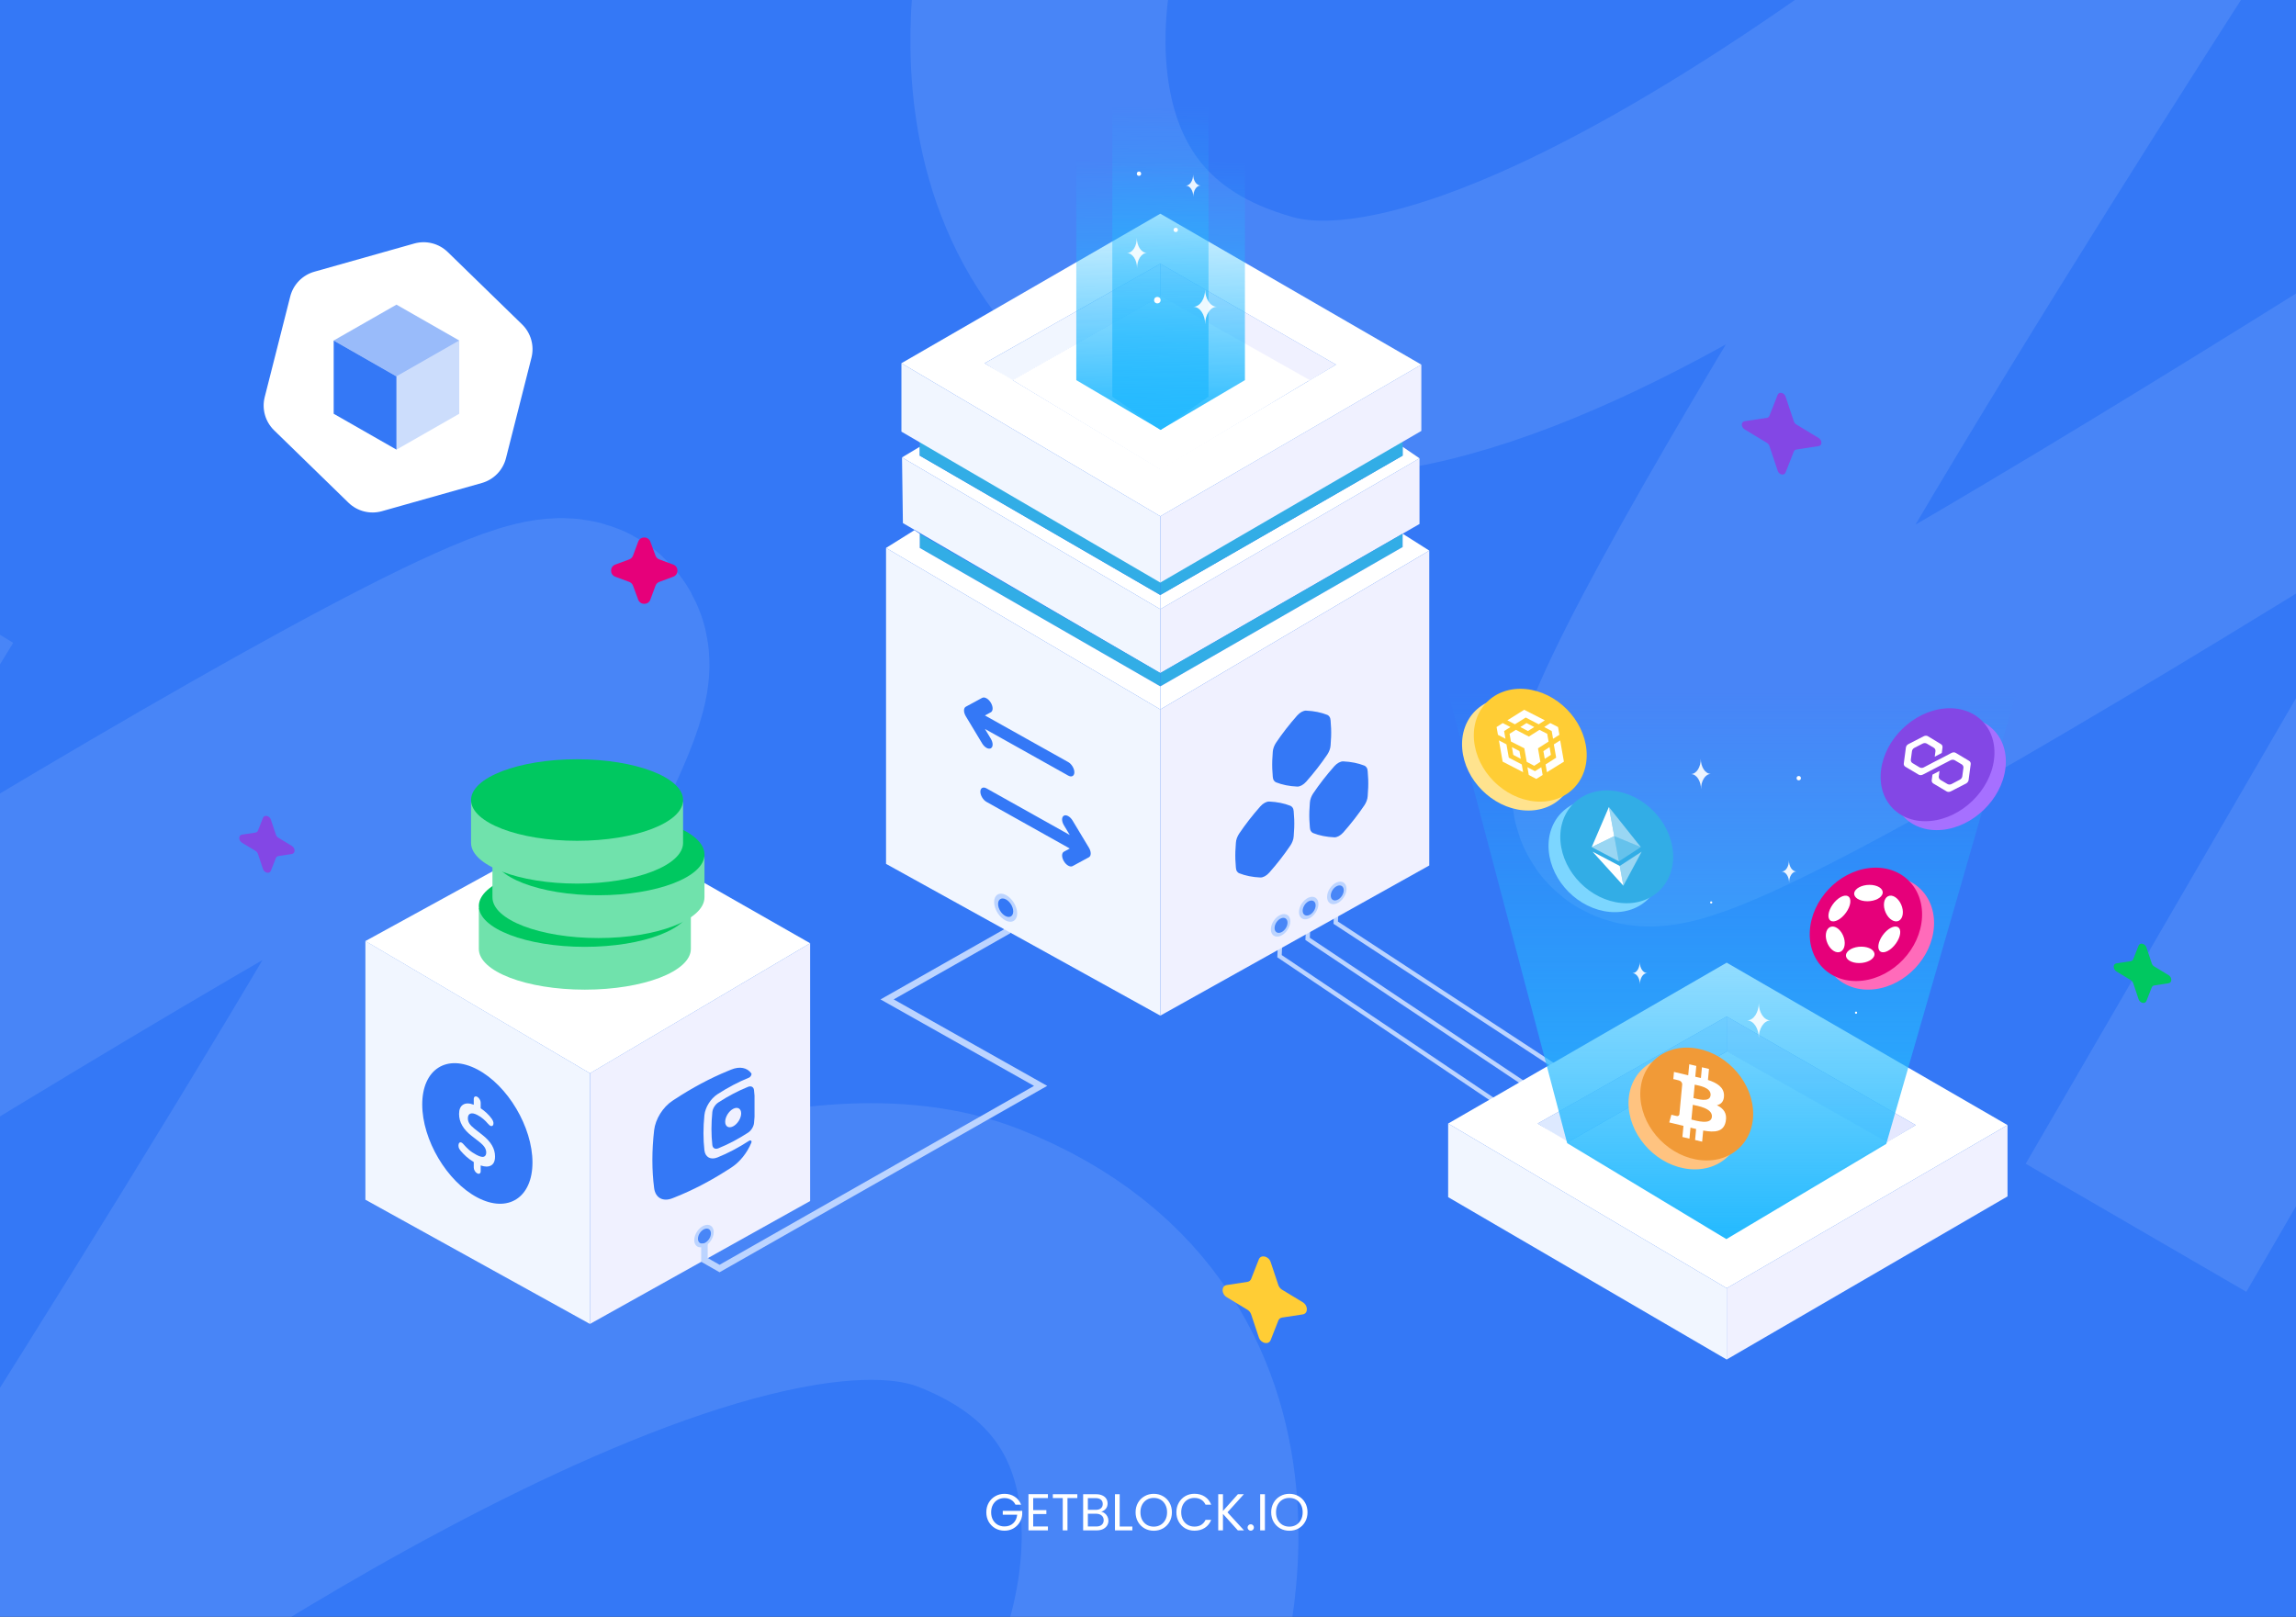 <svg width="1062" height="748" viewBox="0 0 1062 748" fill="none" xmlns="http://www.w3.org/2000/svg">
<rect x="0" y="0" width="1062" height="748" fill="#333333" stroke="none"/>
<g clip-path="url(#clip0_262_704)">
<rect width="1062" height="748" fill="#3478F6"/>
<path d="M485.162 -26.855C485.162 -26.855 446.569 119.657 582.468 157.353C718.367 195.05 1007.86 -64.415 1007.86 -64.415C1007.86 -64.415 747.844 335.774 758.5 367.5C769.156 399.226 1278.15 68.195 1278.15 68.195L988 568" stroke="white" stroke-opacity="0.1" stroke-width="118"/>
<path d="M525.768 775.247C525.768 775.247 579.322 633.519 448.057 581.954C316.792 530.39 1.988 758.486 1.988 758.486C1.988 758.486 271.314 338.66 264 306.001C256.686 273.342 -253.118 598.604 -253.118 598.604L-48.5 264.001" stroke="white" stroke-opacity="0.1" stroke-width="128"/>
<path d="M469.704 696.12C469.24 695.144 468.568 694.392 467.688 693.864C466.808 693.32 465.784 693.048 464.616 693.048C463.448 693.048 462.392 693.32 461.448 693.864C460.52 694.392 459.784 695.16 459.24 696.168C458.712 697.16 458.448 698.312 458.448 699.624C458.448 700.936 458.712 702.088 459.24 703.08C459.784 704.072 460.52 704.84 461.448 705.384C462.392 705.912 463.448 706.176 464.616 706.176C466.248 706.176 467.592 705.688 468.648 704.712C469.704 703.736 470.32 702.416 470.496 700.752H463.824V698.976H472.824V700.656C472.696 702.032 472.264 703.296 471.528 704.448C470.792 705.584 469.824 706.488 468.624 707.16C467.424 707.816 466.088 708.144 464.616 708.144C463.064 708.144 461.648 707.784 460.368 707.064C459.088 706.328 458.072 705.312 457.32 704.016C456.584 702.72 456.216 701.256 456.216 699.624C456.216 697.992 456.584 696.528 457.32 695.232C458.072 693.92 459.088 692.904 460.368 692.184C461.648 691.448 463.064 691.08 464.616 691.08C466.392 691.08 467.96 691.52 469.32 692.4C470.696 693.28 471.696 694.52 472.32 696.12H469.704ZM477.895 693.048V698.64H483.991V700.44H477.895V706.2H484.711V708H475.711V691.248H484.711V693.048H477.895ZM498.312 691.272V693.048H493.752V708H491.568V693.048H486.984V691.272H498.312ZM509.376 699.384C509.984 699.48 510.536 699.728 511.032 700.128C511.544 700.528 511.944 701.024 512.232 701.616C512.536 702.208 512.688 702.84 512.688 703.512C512.688 704.36 512.472 705.128 512.04 705.816C511.608 706.488 510.976 707.024 510.144 707.424C509.328 707.808 508.36 708 507.24 708H501V691.272H507C508.136 691.272 509.104 691.464 509.904 691.848C510.704 692.216 511.304 692.72 511.704 693.36C512.104 694 512.304 694.72 512.304 695.52C512.304 696.512 512.032 697.336 511.488 697.992C510.96 698.632 510.256 699.096 509.376 699.384ZM503.184 698.496H506.856C507.88 698.496 508.672 698.256 509.232 697.776C509.792 697.296 510.072 696.632 510.072 695.784C510.072 694.936 509.792 694.272 509.232 693.792C508.672 693.312 507.864 693.072 506.808 693.072H503.184V698.496ZM507.048 706.2C508.136 706.2 508.984 705.944 509.592 705.432C510.2 704.92 510.504 704.208 510.504 703.296C510.504 702.368 510.184 701.64 509.544 701.112C508.904 700.568 508.048 700.296 506.976 700.296H503.184V706.2H507.048ZM517.903 706.224H523.759V708H515.719V691.272H517.903V706.224ZM533.662 708.168C532.11 708.168 530.694 707.808 529.414 707.088C528.134 706.352 527.118 705.336 526.366 704.04C525.63 702.728 525.262 701.256 525.262 699.624C525.262 697.992 525.63 696.528 526.366 695.232C527.118 693.92 528.134 692.904 529.414 692.184C530.694 691.448 532.11 691.08 533.662 691.08C535.23 691.08 536.654 691.448 537.934 692.184C539.214 692.904 540.222 693.912 540.958 695.208C541.694 696.504 542.062 697.976 542.062 699.624C542.062 701.272 541.694 702.744 540.958 704.04C540.222 705.336 539.214 706.352 537.934 707.088C536.654 707.808 535.23 708.168 533.662 708.168ZM533.662 706.272C534.83 706.272 535.878 706 536.806 705.456C537.75 704.912 538.486 704.136 539.014 703.128C539.558 702.12 539.83 700.952 539.83 699.624C539.83 698.28 539.558 697.112 539.014 696.12C538.486 695.112 537.758 694.336 536.83 693.792C535.902 693.248 534.846 692.976 533.662 692.976C532.478 692.976 531.422 693.248 530.494 693.792C529.566 694.336 528.83 695.112 528.286 696.12C527.758 697.112 527.494 698.28 527.494 699.624C527.494 700.952 527.758 702.12 528.286 703.128C528.83 704.136 529.566 704.912 530.494 705.456C531.438 706 532.494 706.272 533.662 706.272ZM544.13 699.624C544.13 697.992 544.498 696.528 545.234 695.232C545.97 693.92 546.97 692.896 548.234 692.16C549.514 691.424 550.93 691.056 552.482 691.056C554.306 691.056 555.898 691.496 557.258 692.376C558.618 693.256 559.61 694.504 560.234 696.12H557.618C557.154 695.112 556.482 694.336 555.602 693.792C554.738 693.248 553.698 692.976 552.482 692.976C551.314 692.976 550.266 693.248 549.338 693.792C548.41 694.336 547.682 695.112 547.154 696.12C546.626 697.112 546.362 698.28 546.362 699.624C546.362 700.952 546.626 702.12 547.154 703.128C547.682 704.12 548.41 704.888 549.338 705.432C550.266 705.976 551.314 706.248 552.482 706.248C553.698 706.248 554.738 705.984 555.602 705.456C556.482 704.912 557.154 704.136 557.618 703.128H560.234C559.61 704.728 558.618 705.968 557.258 706.848C555.898 707.712 554.306 708.144 552.482 708.144C550.93 708.144 549.514 707.784 548.234 707.064C546.97 706.328 545.97 705.312 545.234 704.016C544.498 702.72 544.13 701.256 544.13 699.624ZM572.557 708L565.669 700.368V708H563.485V691.272H565.669V699.024L572.581 691.272H575.341L567.757 699.648L575.413 708H572.557ZM578.548 708.144C578.132 708.144 577.78 708 577.492 707.712C577.204 707.424 577.06 707.072 577.06 706.656C577.06 706.24 577.204 705.888 577.492 705.6C577.78 705.312 578.132 705.168 578.548 705.168C578.948 705.168 579.284 705.312 579.556 705.6C579.844 705.888 579.988 706.24 579.988 706.656C579.988 707.072 579.844 707.424 579.556 707.712C579.284 708 578.948 708.144 578.548 708.144ZM585.075 691.272V708H582.891V691.272H585.075ZM596.381 708.168C594.829 708.168 593.413 707.808 592.133 707.088C590.853 706.352 589.837 705.336 589.085 704.04C588.349 702.728 587.981 701.256 587.981 699.624C587.981 697.992 588.349 696.528 589.085 695.232C589.837 693.92 590.853 692.904 592.133 692.184C593.413 691.448 594.829 691.08 596.381 691.08C597.949 691.08 599.373 691.448 600.653 692.184C601.933 692.904 602.941 693.912 603.677 695.208C604.413 696.504 604.781 697.976 604.781 699.624C604.781 701.272 604.413 702.744 603.677 704.04C602.941 705.336 601.933 706.352 600.653 707.088C599.373 707.808 597.949 708.168 596.381 708.168ZM596.381 706.272C597.549 706.272 598.597 706 599.525 705.456C600.469 704.912 601.205 704.136 601.733 703.128C602.277 702.12 602.549 700.952 602.549 699.624C602.549 698.28 602.277 697.112 601.733 696.12C601.205 695.112 600.477 694.336 599.549 693.792C598.621 693.248 597.565 692.976 596.381 692.976C595.197 692.976 594.141 693.248 593.213 693.792C592.285 694.336 591.549 695.112 591.005 696.12C590.477 697.112 590.213 698.28 590.213 699.624C590.213 700.952 590.477 702.12 591.005 703.128C591.549 704.136 592.285 704.912 593.213 705.456C594.157 706 595.213 706.272 596.381 706.272Z" fill="white"/>
<path d="M554 202L515 179L554 156L593 179L554 202Z" fill="#25BAFF"/>
<path d="M272.877 496.533L169.013 435.357V555.02L272.877 612.498V496.533Z" fill="#F1F6FF"/>
<path d="M374.723 436.367L272.876 496.534V612.499L374.723 555.628V436.367Z" fill="#F0F1FF"/>
<path d="M272.884 496.55L169 435.37L272.986 378.352L374.733 436.373L272.884 496.55Z" fill="white"/>
<path fill-rule="evenodd" clip-rule="evenodd" d="M270.513 420.121H221.478V438.981C221.478 449.397 243.432 457.841 270.513 457.841C297.595 457.841 319.549 449.397 319.549 438.981V420.121H270.513Z" fill="#70E2AC"/>
<ellipse cx="270.513" cy="419.18" rx="49.036" ry="18.86" fill="#00C860"/>
<path fill-rule="evenodd" clip-rule="evenodd" d="M276.814 396.248H227.778V415.108C227.778 425.524 249.732 433.968 276.814 433.968C303.896 433.968 325.85 425.524 325.85 415.108V396.248H276.814Z" fill="#70E2AC"/>
<ellipse cx="276.815" cy="395.306" rx="49.036" ry="18.86" fill="#00C860"/>
<path fill-rule="evenodd" clip-rule="evenodd" d="M266.917 371.057H217.881V389.917C217.881 400.333 239.835 408.777 266.917 408.777C293.998 408.777 315.953 400.333 315.953 389.917V371.057H266.917Z" fill="#70E2AC"/>
<ellipse cx="266.921" cy="370.115" rx="49.036" ry="18.86" fill="#00C860"/>
<path fill-rule="evenodd" clip-rule="evenodd" d="M349 506.897L349.007 516.66C348.944 517.623 348.863 518.595 348.764 519.575C348.598 521.213 347.446 523.07 346 524.008C341.469 526.946 336.781 529.412 332.251 531.242C330.804 531.826 329.652 531.181 329.487 529.717C328.945 524.936 328.945 519.82 329.487 514.47C329.652 512.832 330.804 510.974 332.251 510.036C336.781 507.099 341.469 504.632 346 502.803C347.446 502.219 348.598 502.864 348.764 504.328C348.86 505.174 348.939 506.03 349 506.897ZM339.125 512.979C337.085 514.052 335.431 516.732 335.431 518.966C335.431 521.199 337.085 522.139 339.125 521.066C341.165 519.992 342.819 517.312 342.819 515.079C342.819 512.846 341.165 511.905 339.125 512.979Z" fill="#3478F6"/>
<path d="M347.507 496.546C347.89 497.07 347.171 498.261 346.41 498.568C341.607 500.508 336.644 503.119 331.84 506.234C328.715 508.261 326.187 512.285 325.818 515.93C325.243 521.61 325.243 527.042 325.818 532.117C326.187 535.374 328.715 536.738 331.84 535.476C336.644 533.537 341.607 530.925 346.41 527.81C347.176 527.314 347.901 527.751 347.514 528.684C345.597 533.313 342.178 537.637 338.206 540.185L336.601 541.214C328.448 546.443 320.225 550.708 312.084 553.929L311.02 554.35C306.632 556.086 303.155 554.162 302.57 549.674C301.484 541.339 301.484 532.313 302.57 522.835C303.155 517.732 306.632 512.15 311.02 509.268L312.084 508.57C320.225 503.225 328.448 498.837 336.601 495.486L338.206 494.827C342.182 493.193 345.595 493.927 347.507 496.546Z" fill="#3478F6"/>
<path fill-rule="evenodd" clip-rule="evenodd" d="M220.795 494.755C206.715 487.347 195.301 494.603 195.301 510.961C195.301 527.319 206.715 546.585 220.795 553.993C234.875 561.401 246.289 554.145 246.289 537.787C246.289 521.429 234.875 502.163 220.795 494.755ZM219.583 541.663C219.883 542.193 220.267 542.582 220.737 542.829C221.207 543.076 221.592 543.092 221.891 542.878C222.19 542.687 222.34 542.332 222.34 541.81V539.167C224.305 539.853 225.897 539.859 227.115 539.184C228.354 538.496 228.974 537.109 228.974 535.024C228.974 533.187 228.493 531.457 227.532 529.834C226.57 528.186 225.064 526.562 223.013 524.962L219.519 522.23C218.387 521.336 217.586 520.518 217.116 519.774C216.645 519.005 216.41 518.199 216.41 517.355C216.41 516.213 216.795 515.497 217.564 515.207C218.355 514.903 219.434 515.111 220.801 515.83C221.87 516.392 222.788 517.012 223.558 517.69C224.327 518.343 225.021 519.043 225.641 519.791C226.196 520.456 226.677 520.833 227.083 520.922C227.51 520.998 227.82 520.888 228.012 520.592C228.226 520.283 228.301 519.875 228.237 519.37C228.173 518.839 227.938 518.281 227.532 517.695C226.827 516.679 225.993 515.732 225.032 514.854C224.092 513.987 223.194 513.279 222.34 512.73V510.123C222.34 509.602 222.179 509.083 221.859 508.567C221.56 508.037 221.186 507.654 220.737 507.418C220.267 507.171 219.883 507.155 219.583 507.37C219.284 507.56 219.135 507.916 219.135 508.437V511.081C217.062 510.288 215.406 510.286 214.167 511.073C212.949 511.848 212.34 513.277 212.34 515.363C212.34 519.111 214.274 522.486 218.141 525.489L221.538 528.133C222.799 529.119 223.675 530.002 224.166 530.782C224.658 531.562 224.904 532.361 224.904 533.18C224.904 534.173 224.551 534.819 223.846 535.119C223.141 535.393 221.987 535.109 220.385 534.266C219.017 533.546 217.842 532.754 216.859 531.889C215.898 531.011 215.118 530.216 214.519 529.504C213.964 528.84 213.483 528.5 213.077 528.485C212.671 528.47 212.383 528.666 212.212 529.072C212.041 529.479 212.009 529.983 212.116 530.585C212.244 531.199 212.554 531.796 213.045 532.378C213.772 533.231 214.637 534.121 215.641 535.047C216.667 535.959 217.831 536.807 219.135 537.592V540.124C219.135 540.645 219.284 541.159 219.583 541.663Z" fill="#3478F6"/>
<circle r="4.871" transform="matrix(0.924 -0.383 0 1 325.621 571.849)" fill="#BCD4FF"/>
<circle r="3.247" transform="matrix(0.924 -0.383 0 1 325.831 571.848)" fill="#4886F7"/>
<path d="M325.831 575.359V582.859L332.831 586.859L481.331 502.359L410.331 462.359L465.831 430.859V424.359" stroke="#BCD4FF" stroke-width="3"/>
<path d="M618.331 416.359L617.831 426.859L719.331 493.359" stroke="#BCD4FF" stroke-width="2"/>
<path d="M605.331 423.359L604.831 434.359L710.331 504.859" stroke="#BCD4FF" stroke-width="2"/>
<path d="M592.331 431.359L591.831 442.359L695.831 512.359" stroke="#BCD4FF" stroke-width="2"/>
<path d="M928.564 553.484V520.484L798.671 595.963V628.963L928.564 553.484Z" fill="#F0F1FF"/>
<path d="M669.831 553.838V519.785L798.671 595.966V628.966L669.831 553.838Z" fill="#F1F6FF"/>
<path d="M798.671 486.434V470.285L886.086 520.487L872.745 528.562L798.671 486.434Z" fill="#E5E8FF"/>
<path d="M798.671 486.434L724.947 528.562L711.256 519.785L798.671 470.285V486.434Z" fill="#DDE9FF"/>
<path fill-rule="evenodd" clip-rule="evenodd" d="M669.831 519.785L798.671 445.359L928.565 520.488L798.671 595.966L669.831 519.785ZM711.257 519.785L798.671 470.285L886.086 520.488L798.671 572.444L711.257 519.785Z" fill="white"/>
<path d="M725.331 528.359L798.831 486.359L872.831 528.359L798.831 572.359L725.331 528.359Z" fill="white"/>
<path d="M724.88 528.858L669.831 320.36H932.69L872.48 529.202L798.508 573.241L724.88 528.858Z" fill="url(#paint0_linear_262_704)"/>
<circle r="26.228" transform="matrix(-0.992 -0.091 0.083 0.991 779.372 514.882)" fill="#FFC380"/>
<circle r="26.228" transform="matrix(-0.992 -0.091 0.083 0.991 784.812 510.761)" fill="#F19A37"/>
<path d="M797.431 506.754C797.405 502.992 794.184 500.969 790.003 499.62L790.484 494.523L787.22 493.75L786.751 498.712C785.893 498.509 785.015 498.317 784.142 498.128L784.611 493.132L781.349 492.359L780.872 497.454L774.29 495.904L773.979 499.218C773.979 499.218 776.394 499.746 776.35 499.778C777.672 500.092 778.034 500.924 778.099 501.583L776.786 515.545C776.69 515.927 776.387 516.499 775.463 516.28C775.501 516.326 773.09 515.715 773.09 515.715L772.094 519.272L778.67 520.849L778.186 526.005L781.446 526.778L781.927 521.678C782.822 521.907 783.686 522.119 784.531 522.319L784.052 527.396L787.316 528.169L787.801 523.023C793.317 524.024 797.281 523.62 798.217 518.838C798.973 514.986 797.188 512.763 794.14 511.313C796.118 510.844 797.453 509.511 797.429 506.756L797.431 506.754ZM791.826 516.695C791.463 520.548 784.567 518.466 782.354 517.943L782.998 511.113C785.21 511.638 792.203 512.677 791.827 516.695L791.826 516.695ZM791.217 506.7C790.887 510.206 785.138 508.424 783.294 507.987L783.875 501.791C785.719 502.229 791.56 503.044 791.215 506.699" fill="white"/>
<circle r="26.228" transform="matrix(-0.992 -0.091 0.083 0.991 702.372 348.883)" fill="#FFE38E"/>
<circle r="26.228" transform="matrix(-0.992 -0.091 0.083 0.991 707.812 344.763)" fill="#FFCD35"/>
<path d="M712.916 354.933L713.546 358.522L710.612 360.36L707.126 358.522L706.496 354.933L709.983 356.772L712.916 354.933ZM693.315 342.522L696.802 344.36L697.881 350.514L703.878 353.643L704.507 357.232L695.04 352.353L693.315 342.522ZM721.65 342.522L723.378 352.368L715.529 357.246L714.9 353.658L719.799 350.529L718.719 344.375L721.65 342.522ZM712.075 337.643L715.654 339.482L716.283 343.07L711.384 346.199L712.479 352.442L709.638 354.281L706.167 352.442L705.07 346.184L698.872 343.055L698.243 339.467L701.177 337.628L707.173 340.757L712.075 337.643ZM699.325 345.636L702.811 347.474L703.441 351.063L699.954 349.224L699.325 345.636ZM716.733 345.636L717.363 349.224L714.522 351.063L713.892 347.474L716.733 345.636ZM695.074 334.514L698.653 336.353L695.72 338.192L696.349 341.78L692.863 339.941L692.233 336.353L695.074 334.514ZM717.082 334.514L720.661 336.353L721.29 339.941L718.356 341.78L717.727 338.192L714.241 336.353L717.082 334.514ZM706.078 334.514L709.657 336.353L706.723 338.192L703.237 336.353L706.078 334.514ZM704.999 328.36L714.559 333.239L711.717 335.078L705.721 331.949L700.714 335.078L697.227 333.239L704.999 328.36Z" fill="white"/>
<circle r="26.228" transform="matrix(-0.992 -0.091 0.083 0.991 742.372 395.883)" fill="#7CD6FF"/>
<circle r="26.228" transform="matrix(-0.992 -0.091 0.083 0.991 747.812 391.763)" fill="#32ADE6"/>
<path d="M746.664 386.825L758.952 391.893L744.188 373.36L746.664 386.825Z" fill="white" fill-opacity="0.5"/>
<path d="M746.662 386.816L744.187 373.36L736.239 391.893L746.662 386.816Z" fill="white"/>
<path d="M750.879 409.749L759.348 394.01L749.198 400.609L750.879 409.749Z" fill="white" fill-opacity="0.5"/>
<path d="M736.629 394.01L750.88 409.749L749.199 400.608L736.629 394.01Z" fill="white"/>
<path d="M746.662 386.816L748.81 398.495L758.952 391.893L746.662 386.816Z" fill="white" fill-opacity="0.25"/>
<path d="M746.662 386.816L736.239 391.893L748.81 398.495L746.662 386.816Z" fill="white" fill-opacity="0.5"/>
<circle r="26.228" transform="matrix(0.996 -0.092 -0.124 0.992 901.466 357.911)" fill="#A670FF"/>
<circle r="26.228" transform="matrix(0.996 -0.092 -0.124 0.992 896.196 353.787)" fill="#8347E5"/>
<path d="M904.627 348.304C904.099 347.974 903.355 347.974 902.682 348.304L897.885 350.832L894.634 352.482L889.836 355.01C889.22 355.34 888.477 355.34 887.891 355.01L884.609 353.031C884.08 352.701 883.761 352.097 883.848 351.437L884.368 347.534C884.456 346.874 884.879 346.27 885.552 345.94L889.297 344.016C889.913 343.686 890.657 343.686 891.242 344.016L894.475 345.94C895.003 346.27 895.323 346.874 895.235 347.534L894.898 350.063L898.157 348.359L898.493 345.83C898.581 345.17 898.318 344.566 897.733 344.236L891.753 340.608C891.225 340.278 890.481 340.278 889.808 340.608L882.748 344.236C882.075 344.566 881.651 345.17 881.563 345.83L880.59 353.141C880.502 353.801 880.765 354.406 881.35 354.735L887.445 358.364C887.973 358.693 888.717 358.693 889.39 358.364L894.18 355.89L897.438 354.186L902.229 351.712C902.845 351.382 903.588 351.382 904.173 351.712L907.406 353.636C907.934 353.966 908.254 354.57 908.167 355.23L907.647 359.133C907.559 359.793 907.136 360.397 906.463 360.727L902.71 362.706C902.095 363.036 901.351 363.036 900.766 362.706L897.533 360.782C897.005 360.452 896.685 359.848 896.773 359.188L897.109 356.659L893.851 358.364L893.514 360.892C893.427 361.552 893.689 362.157 894.275 362.486L900.369 366.115C900.897 366.444 901.641 366.444 902.314 366.115L909.374 362.486C909.99 362.157 910.471 361.552 910.559 360.892L911.532 353.581C911.619 352.921 911.357 352.317 910.772 351.987L904.627 348.304Z" fill="white"/>
<circle r="26.228" transform="matrix(0.989 -0.117 -0.058 0.993 868.606 431.607)" fill="#FF6BBA"/>
<circle r="26.228" transform="matrix(0.989 -0.117 -0.058 0.993 863.065 427.631)" fill="#E6007A"/>
<path d="M863.735 416.949C867.371 416.949 870.544 415.25 870.823 413.154C871.101 411.058 868.381 409.359 864.745 409.359C861.11 409.359 857.937 411.058 857.658 413.154C857.379 415.25 860.1 416.949 863.735 416.949Z" fill="white"/>
<path d="M859.93 445.543C863.565 445.543 866.738 443.844 867.017 441.748C867.296 439.652 864.575 437.953 860.94 437.953C857.304 437.953 854.131 439.652 853.852 441.748C853.574 443.844 856.294 445.543 859.93 445.543Z" fill="white"/>
<path d="M853.864 422.202C856.097 419.081 856.535 415.701 854.842 414.653C853.15 413.604 849.967 415.284 847.734 418.404C845.502 421.525 845.064 424.905 846.756 425.953C848.449 427.002 851.631 425.322 853.864 422.202Z" fill="white"/>
<path d="M876.938 436.494C879.171 433.373 879.61 429.994 877.918 428.946C876.227 427.898 873.045 429.579 870.813 432.699C868.58 435.82 868.141 439.199 869.832 440.247C871.524 441.295 874.705 439.615 876.938 436.494Z" fill="white"/>
<path d="M851.436 440.25C853.407 439.201 853.869 435.821 852.467 432.701C851.064 429.58 848.329 427.9 846.357 428.949C844.386 429.998 843.924 433.377 845.326 436.498C846.729 439.619 849.464 441.298 851.436 440.25Z" fill="white"/>
<path d="M878.318 425.954C880.288 424.906 880.749 421.527 879.346 418.406C877.944 415.286 875.21 413.606 873.24 414.653C871.269 415.701 870.809 419.081 872.211 422.201C873.613 425.322 876.347 427.002 878.318 425.954Z" fill="white"/>
<path d="M191.589 112.664C197.09 111.111 203.002 112.611 207.098 116.599L241.48 150.076C245.575 154.063 247.232 159.933 245.826 165.474L234.026 211.988C232.62 217.528 228.365 221.898 222.864 223.451L176.681 236.488C171.18 238.041 165.268 236.541 161.172 232.554L126.791 199.077C122.695 195.089 121.038 189.219 122.444 183.679L134.245 137.165C135.65 131.624 139.905 127.254 145.407 125.701L191.589 112.664Z" fill="white"/>
<path d="M183.384 174.128V208.013L154.344 191.416V157.532L183.384 174.128Z" fill="#3478F6"/>
<path opacity="0.25" d="M183.383 174.128L212.423 157.532V191.416L183.383 208.013V174.128Z" fill="#3478F6"/>
<path opacity="0.5" d="M183.384 140.936L212.423 157.532L183.384 174.128L154.344 157.532L183.384 140.936Z" fill="#3478F6"/>
<path d="M825.903 183.478C825.274 181.594 822.872 181.051 822.244 182.65L818.423 192.372C818.225 192.875 817.804 193.211 817.27 193.293L806.944 194.874C805.246 195.134 805.246 197.597 806.944 198.626L817.27 204.88C817.804 205.203 818.225 205.73 818.423 206.322L822.244 217.774C822.872 219.657 825.274 220.201 825.903 218.602L829.724 208.879C829.921 208.377 830.342 208.04 830.876 207.958L841.202 206.377C842.901 206.117 842.901 203.655 841.202 202.626L830.876 196.372C830.342 196.048 829.921 195.522 829.724 194.929L825.903 183.478Z" fill="#8347E5"/>
<path d="M125.293 379.209C124.665 377.325 122.262 376.782 121.634 378.381L119.328 384.248C119.131 384.751 118.71 385.087 118.176 385.169L111.944 386.123C110.246 386.383 110.246 388.846 111.944 389.875L118.176 393.649C118.71 393.972 119.131 394.499 119.328 395.091L121.634 402.002C122.262 403.885 124.665 404.429 125.293 402.83L127.599 396.963C127.796 396.46 128.217 396.124 128.751 396.042L134.983 395.088C136.681 394.828 136.681 392.365 134.983 391.336L128.751 387.562C128.217 387.239 127.796 386.712 127.599 386.12L125.293 379.209Z" fill="#8347E5"/>
<path d="M587.744 583.882C586.801 581.057 583.198 580.242 582.256 582.64L578.715 591.651C578.418 592.405 577.787 592.909 576.986 593.032L567.416 594.497C564.868 594.887 564.868 598.581 567.416 600.124L576.986 605.921C577.787 606.406 578.418 607.196 578.715 608.084L582.256 618.697C583.198 621.522 586.801 622.338 587.744 619.939L591.285 610.929C591.582 610.174 592.213 609.67 593.014 609.547L602.584 608.082C605.131 607.692 605.131 603.998 602.584 602.455L593.014 596.659C592.213 596.174 591.582 595.383 591.285 594.495L587.744 583.882Z" fill="#FFCD35"/>
<path d="M992.829 438.33C992.201 436.446 989.799 435.903 989.17 437.502L986.72 443.738C986.522 444.241 986.101 444.577 985.567 444.659L978.944 445.673C977.246 445.933 977.246 448.396 978.944 449.424L985.567 453.436C986.101 453.759 986.522 454.286 986.72 454.878L989.17 462.223C989.799 464.107 992.201 464.65 992.829 463.051L995.28 456.815C995.478 456.312 995.899 455.976 996.433 455.894L1003.06 454.88C1004.75 454.62 1004.75 452.157 1003.06 451.129L996.433 447.117C995.899 446.794 995.478 446.267 995.28 445.675L992.829 438.33Z" fill="#00C860"/>
<path d="M295.186 250.604C296.153 247.992 299.847 247.992 300.814 250.604L303.193 257.034C303.497 257.856 304.144 258.503 304.966 258.807L311.396 261.186C314.008 262.153 314.008 265.847 311.396 266.814L304.966 269.193C304.144 269.497 303.497 270.144 303.193 270.966L300.814 277.396C299.847 280.008 296.153 280.008 295.186 277.396L292.807 270.966C292.503 270.144 291.856 269.497 291.034 269.193L284.604 266.814C281.992 265.847 281.992 262.153 284.604 261.186L291.034 258.807C291.856 258.503 292.503 257.856 292.807 257.034L295.186 250.604Z" fill="#E6007A"/>
<path d="M656.582 212.023L536.696 281.82V311.381L656.582 242.406V212.023Z" fill="#F0F1FF"/>
<path d="M417.222 211.612L425.433 206.686V210.791L536.697 275.25V281.82L417.222 211.612Z" fill="white"/>
<path d="M656.582 212.023L536.696 281.82V275.25L648.782 210.791V206.686L656.582 212.023Z" fill="white"/>
<path d="M417.632 241.994L417.222 211.612L536.697 281.82V311.38L417.632 241.994Z" fill="#F1F6FF"/>
<path d="M425.433 253.491V246.922L536.697 311.381V317.54L425.433 253.491Z" fill="#32ADE6"/>
<path d="M425.433 210.792V204.223L536.697 268.682V275.251L425.433 210.792Z" fill="#32ADE6"/>
<path d="M536.696 311.381V317.54L648.782 253.08V246.922L536.696 311.381Z" fill="#32ADE6"/>
<path d="M536.696 268.682V275.251L648.782 210.792V204.223L536.696 268.682Z" fill="#32ADE6"/>
<path d="M536.696 317.54V328.214L661.099 254.723L648.782 246.922V253.08L536.696 317.54Z" fill="white"/>
<path d="M409.831 253.491L536.697 328.214V317.539L425.433 253.491V246.922L422.969 245.279L409.831 253.491Z" fill="white"/>
<path d="M536.697 328.215L409.831 253.491V399.654L536.697 469.861V328.215Z" fill="#F1F6FF"/>
<path d="M661.099 254.723L536.696 328.214V469.861L661.099 400.395V254.723Z" fill="#F0F1FF"/>
<path d="M657.43 199.36V168.688L536.7 238.842V269.514L657.43 199.36Z" fill="#F0F1FF"/>
<path d="M416.949 199.687V168.036L536.701 238.843V269.515L416.949 199.687Z" fill="#F1F6FF"/>
<path d="M536.7 137.038V122.028L617.948 168.689L605.549 176.194L536.7 137.038Z" fill="#F0F1FF"/>
<path d="M536.7 137.038L468.178 176.194L455.452 168.036L536.7 122.028V137.038Z" fill="#F1F6FF"/>
<path fill-rule="evenodd" clip-rule="evenodd" d="M416.949 168.036L536.701 98.86L657.431 168.689L536.701 238.842L416.949 168.036ZM455.452 168.036L536.701 122.028L617.949 168.689L536.701 216.98L455.452 168.036Z" fill="white"/>
<path d="M468.331 175.86L536.831 136.86L605.831 175.86L536.831 217.36L468.331 175.86Z" fill="white"/>
<path d="M536.831 198.86L497.831 175.86V33.36H575.831V175.86L536.831 198.86Z" fill="url(#paint1_linear_262_704)"/>
<path d="M536.831 198.861L514.496 183.54L514.496 0H558.991V183.54L536.831 198.861Z" fill="url(#paint2_linear_262_704)"/>
<path d="M458.302 329.515C459.409 328.914 459.409 326.936 458.302 325.095C457.194 323.255 455.399 322.249 454.292 322.85L446.73 326.948C445.623 327.548 445.623 329.527 446.73 331.368L454.292 343.936C455.399 345.776 457.194 346.782 458.302 346.181C459.409 345.581 459.409 343.603 458.302 341.762L455.581 337.24L494.105 358.814C495.671 359.691 496.94 359.003 496.94 357.277C496.94 355.551 495.671 353.441 494.105 352.564L455.581 330.99L458.302 329.515Z" fill="#3478F6"/>
<path d="M492.1 377.356C490.992 377.957 490.992 379.935 492.1 381.776L494.821 386.298L456.297 364.724C454.731 363.847 453.461 364.535 453.461 366.261C453.461 367.987 454.731 370.097 456.297 370.974L494.821 392.548L492.1 394.023C490.992 394.623 490.992 396.602 492.1 398.443C493.207 400.283 495.003 401.289 496.11 400.688L503.672 396.59C504.779 395.989 504.779 394.011 503.672 392.17L496.11 379.602C495.003 377.762 493.207 376.756 492.1 377.356Z" fill="#3478F6"/>
<path fill-rule="evenodd" clip-rule="evenodd" d="M602.113 329.763L602.087 329.776L602.062 329.79L602.059 329.792C601.434 330.136 600.784 330.645 600.207 331.298C596.612 335.362 593.345 339.562 590.477 343.816C590.167 344.275 589.805 344.959 589.557 345.614C589.283 346.334 589.164 346.946 589.111 347.642C588.843 351.151 588.826 352.843 588.837 353.521C588.826 354.211 588.843 355.884 589.111 359.102C589.164 359.74 589.283 360.223 589.557 360.646C589.805 361.031 590.167 361.322 590.477 361.445C593.345 362.584 596.612 363.236 600.207 363.397C600.784 363.423 601.433 363.226 602.059 362.892L602.063 362.89L602.084 362.879L602.087 362.877L602.102 362.869L602.113 362.863C602.738 362.518 603.388 362.009 603.965 361.357C607.559 357.292 610.827 353.093 613.695 348.838C614.004 348.379 614.367 347.695 614.615 347.04C614.889 346.32 615.008 345.708 615.061 345.012C615.329 341.503 615.346 339.811 615.335 339.134C615.346 338.443 615.329 336.77 615.061 333.553C615.008 332.915 614.889 332.432 614.615 332.008C614.367 331.623 614.004 331.333 613.695 331.21C610.827 330.07 607.559 329.418 603.965 329.257C603.388 329.232 602.738 329.428 602.113 329.763ZM585.024 371.837L585.05 371.823C585.675 371.488 586.325 371.292 586.902 371.318C590.496 371.479 593.764 372.131 596.632 373.27C596.941 373.393 597.304 373.684 597.552 374.069C597.826 374.492 597.945 374.975 597.998 375.613C598.266 378.831 598.283 380.504 598.272 381.194C598.283 381.872 598.266 383.564 597.998 387.073C597.945 387.769 597.826 388.381 597.552 389.101C597.304 389.756 596.941 390.44 596.632 390.899C593.764 395.153 590.496 399.353 586.902 403.417C586.325 404.07 585.675 404.579 585.05 404.923L585.039 404.929L585.024 404.937L585.021 404.939L585 404.951L584.996 404.952C584.37 405.287 583.721 405.483 583.144 405.458C579.549 405.297 576.282 404.645 573.414 403.505C573.104 403.382 572.742 403.092 572.494 402.707C572.22 402.283 572.101 401.8 572.048 401.162C571.78 397.945 571.763 396.272 571.774 395.581C571.763 394.904 571.78 393.212 572.048 389.703C572.101 389.007 572.22 388.395 572.494 387.675C572.742 387.02 573.104 386.336 573.414 385.876C576.282 381.622 579.549 377.423 583.144 373.358C583.721 372.706 584.371 372.197 584.996 371.852L584.999 371.85L585.024 371.837ZM619.246 353.256L619.272 353.242C619.898 352.907 620.547 352.711 621.124 352.737C624.719 352.898 627.986 353.55 630.854 354.689C631.164 354.812 631.526 355.103 631.774 355.488C632.048 355.911 632.167 356.394 632.22 357.032C632.488 360.25 632.506 361.923 632.494 362.613C632.506 363.291 632.488 364.983 632.22 368.492C632.167 369.187 632.048 369.8 631.774 370.52C631.526 371.175 631.164 371.859 630.854 372.318C627.986 376.572 624.719 380.772 621.124 384.836C620.547 385.489 619.898 385.997 619.272 386.342L619.261 386.348L619.246 386.356L619.243 386.358L619.222 386.369L619.219 386.371C618.593 386.706 617.943 386.902 617.366 386.876C613.772 386.716 610.505 386.064 607.636 384.924C607.327 384.801 606.964 384.51 606.716 384.126C606.442 383.702 606.324 383.219 606.27 382.581C606.002 379.363 605.985 377.69 605.996 377C605.985 376.323 606.002 374.631 606.27 371.122C606.324 370.426 606.442 369.814 606.716 369.093C606.964 368.438 607.327 367.755 607.636 367.295C610.505 363.041 613.772 358.841 617.366 354.777C617.943 354.125 618.593 353.616 619.219 353.271L619.222 353.269L619.246 353.256Z" fill="#3478F6"/>
<path d="M602.087 329.776L602.088 329.326L602.085 329.327L602.087 329.776ZM602.113 329.763L602.115 329.311L602.113 329.312L602.113 329.763ZM602.062 329.79L602.061 329.341L602.06 329.341L602.062 329.79ZM602.059 329.792L602.057 329.343L602.056 329.343L602.059 329.792ZM600.207 331.298L600.388 331.599L600.207 331.298ZM590.477 343.816L590.225 343.606V343.606L590.477 343.816ZM589.557 345.614L589.904 345.64V345.64L589.557 345.614ZM589.111 347.642L588.717 347.815V347.815L589.111 347.642ZM588.837 353.521L589.232 353.315L589.233 353.306L589.232 353.297L588.837 353.521ZM589.111 359.102L589.505 358.847L589.111 359.102ZM589.557 360.646L589.904 360.242L589.557 360.646ZM590.477 361.445L590.225 361.928L590.225 361.928L590.477 361.445ZM600.207 363.397L600.388 362.899L600.207 363.397ZM602.059 362.892L602.056 363.343L602.057 363.343L602.059 362.892ZM602.063 362.89L602.06 363.341L602.062 363.34L602.063 362.89ZM602.084 362.879L602.083 363.329L602.084 363.329V362.879ZM602.087 362.877V363.327L602.088 363.326L602.087 362.877ZM602.102 362.869L602.103 363.318L602.104 363.318L602.102 362.869ZM602.113 362.863L602.115 363.311L602.115 363.311L602.113 362.863ZM603.965 361.357L603.783 361.055L603.965 361.357ZM613.695 348.838L613.443 348.628V348.628L613.695 348.838ZM614.615 347.04L614.268 347.014V347.014L614.615 347.04ZM615.061 345.012L615.455 344.839V344.839L615.061 345.012ZM615.335 339.134L614.939 339.34L614.939 339.348L614.939 339.357L615.335 339.134ZM615.061 333.553L615.455 333.298V333.298L615.061 333.553ZM614.615 332.008L614.268 332.412L614.268 332.412L614.615 332.008ZM613.695 331.21L613.947 330.726V330.726L613.695 331.21ZM603.965 329.257L603.783 329.756V329.756L603.965 329.257ZM585.05 371.823L585.052 371.372L585.05 371.373L585.05 371.823ZM585.024 371.837L585.025 371.386L585.022 371.388L585.024 371.837ZM586.902 371.318L587.083 370.82L586.902 371.318ZM596.632 373.27L596.884 372.787L596.884 372.787L596.632 373.27ZM597.552 374.069L597.205 374.472L597.205 374.472L597.552 374.069ZM597.998 375.613L598.392 375.359L597.998 375.613ZM598.272 381.194L597.876 381.4L597.876 381.409L597.876 381.417L598.272 381.194ZM597.998 387.073L598.392 386.9L597.998 387.073ZM597.552 389.101L597.205 389.075L597.205 389.075L597.552 389.101ZM596.632 390.899L596.38 390.689L596.632 390.899ZM586.902 403.417L586.72 403.116L586.72 403.116L586.902 403.417ZM585.05 404.923L585.052 405.372L585.052 405.372L585.05 404.923ZM585.039 404.929L585.04 405.379L585.041 405.378L585.039 404.929ZM585.024 404.937V405.387L585.025 405.387L585.024 404.937ZM585.021 404.939L585.02 405.389L585.021 405.389V404.939ZM585 404.951L584.997 405.402L584.999 405.401L585 404.951ZM584.996 404.952L584.993 405.404L584.994 405.404L584.996 404.952ZM583.144 405.458L583.325 404.959L583.144 405.458ZM573.414 403.505L573.162 403.989L573.162 403.989L573.414 403.505ZM572.494 402.707L572.146 403.11L572.146 403.11L572.494 402.707ZM572.048 401.162L572.442 400.908L572.048 401.162ZM571.774 395.581L572.169 395.375L572.17 395.367L572.169 395.358L571.774 395.581ZM572.048 389.703L571.654 389.876L572.048 389.703ZM572.494 387.675L572.841 387.701L572.841 387.701L572.494 387.675ZM573.414 385.876L573.162 385.666L573.162 385.666L573.414 385.876ZM583.144 373.358L582.963 373.057L582.962 373.057L583.144 373.358ZM584.996 371.852L584.994 371.403L584.993 371.404L584.996 371.852ZM584.999 371.85L584.998 371.401L584.997 371.402L584.999 371.85ZM619.272 353.242L619.275 352.79L619.273 352.792L619.272 353.242ZM619.246 353.256L619.247 352.805L619.245 352.807L619.246 353.256ZM621.124 352.737L620.943 353.235L621.124 352.737ZM630.854 354.689L631.106 354.205L631.106 354.205L630.854 354.689ZM631.774 355.488L631.427 355.891V355.891L631.774 355.488ZM632.22 357.032L632.614 356.778V356.777L632.22 357.032ZM632.494 362.613L632.099 362.819L632.099 362.828L632.099 362.836L632.494 362.613ZM632.22 368.492L632.614 368.318V368.318L632.22 368.492ZM631.774 370.52L631.427 370.493V370.493L631.774 370.52ZM630.854 372.318L631.106 372.528L631.106 372.528L630.854 372.318ZM621.124 384.836L620.943 384.535L620.943 384.535L621.124 384.836ZM619.272 386.342L619.274 386.791L619.275 386.791L619.272 386.342ZM619.261 386.348L619.262 386.798L619.263 386.797L619.261 386.348ZM619.246 386.356V386.806L619.247 386.806L619.246 386.356ZM619.243 386.358L619.242 386.808L619.243 386.808V386.358ZM619.222 386.369L619.22 386.821L619.221 386.82L619.222 386.369ZM619.219 386.371L619.216 386.823L619.216 386.822L619.219 386.371ZM617.366 386.876L617.548 386.378L617.366 386.876ZM607.636 384.924L607.888 384.44L607.636 384.924ZM606.716 384.126L606.368 384.529L606.716 384.126ZM606.27 382.581L605.876 382.836L606.27 382.581ZM605.996 377L606.392 376.794L606.392 376.785L606.392 376.777L605.996 377ZM606.27 371.122L605.876 371.295L606.27 371.122ZM606.716 369.093L607.063 369.12L606.716 369.093ZM607.636 367.295L607.888 367.505L607.636 367.295ZM617.366 354.777L617.548 355.078L617.366 354.777ZM619.219 353.271L619.216 352.822L619.216 352.823L619.219 353.271ZM619.222 353.269L619.22 352.82L619.22 352.82L619.222 353.269ZM602.086 330.227L602.112 330.213L602.113 329.312L602.088 329.326L602.086 330.227ZM602.064 330.239L602.089 330.225L602.085 329.327L602.061 329.341L602.064 330.239ZM602.062 330.24L602.065 330.239L602.06 329.341L602.057 329.343L602.062 330.24ZM600.388 331.599C600.903 331.017 601.49 330.555 602.062 330.24L602.056 329.343C601.377 329.718 600.665 330.273 600.025 330.996L600.388 331.599ZM590.729 344.026C593.573 339.807 596.816 335.638 600.388 331.599L600.025 330.996C596.408 335.086 593.117 339.316 590.225 343.606L590.729 344.026ZM589.904 345.64C590.129 345.046 590.46 344.425 590.729 344.026L590.225 343.606C589.875 344.125 589.481 344.872 589.209 345.587L589.904 345.64ZM589.505 347.469C589.555 346.819 589.663 346.276 589.904 345.64L589.209 345.587C588.904 346.392 588.774 347.073 588.717 347.815L589.505 347.469ZM589.232 353.297C589.221 352.641 589.238 350.967 589.505 347.469L588.717 347.815C588.448 351.335 588.43 353.045 588.442 353.744L589.232 353.297ZM589.505 358.847C589.238 355.64 589.221 353.983 589.232 353.315L588.442 353.727C588.43 354.439 588.448 356.128 588.717 359.356L589.505 358.847ZM589.904 360.242C589.663 359.869 589.555 359.443 589.505 358.847L588.717 359.356C588.774 360.037 588.904 360.577 589.209 361.05L589.904 360.242ZM590.729 360.961C590.46 360.854 590.129 360.592 589.904 360.242L589.209 361.05C589.481 361.471 589.875 361.789 590.225 361.928L590.729 360.961ZM600.388 362.899C596.816 362.739 593.573 362.091 590.729 360.961L590.225 361.928C593.117 363.077 596.408 363.734 600.025 363.895L600.388 362.899ZM602.062 362.44C601.49 362.746 600.903 362.922 600.388 362.899L600.025 363.895C600.665 363.924 601.377 363.707 602.056 363.343L602.062 362.44ZM602.065 362.439L602.062 362.44L602.057 363.343L602.06 363.341L602.065 362.439ZM602.084 362.428L602.063 362.44L602.062 363.34L602.083 363.329L602.084 362.428ZM602.087 362.427L602.084 362.429V363.329L602.087 363.327V362.427ZM602.1 362.419L602.086 362.427L602.088 363.326L602.103 363.318L602.1 362.419ZM602.11 362.414L602.099 362.42L602.104 363.318L602.115 363.311L602.11 362.414ZM603.783 361.055C603.269 361.637 602.682 362.099 602.11 362.414L602.115 363.311C602.795 362.937 603.507 362.381 604.146 361.658L603.783 361.055ZM613.443 348.628C610.598 352.847 607.355 357.017 603.783 361.055L604.146 361.658C607.764 357.568 611.055 353.338 613.947 349.049L613.443 348.628ZM614.268 347.014C614.042 347.608 613.712 348.229 613.443 348.628L613.947 349.049C614.297 348.529 614.691 347.783 614.963 347.067L614.268 347.014ZM614.667 345.185C614.617 345.835 614.509 346.378 614.268 347.014L614.963 347.067C615.268 346.262 615.398 345.581 615.455 344.839L614.667 345.185ZM614.939 339.357C614.95 340.013 614.934 341.687 614.667 345.185L615.455 344.839C615.724 341.319 615.742 339.609 615.73 338.91L614.939 339.357ZM614.667 333.807C614.934 337.015 614.95 338.671 614.939 339.34L615.73 338.928C615.742 338.216 615.724 336.526 615.455 333.298L614.667 333.807ZM614.268 332.412C614.509 332.786 614.617 333.211 614.667 333.807L615.455 333.298C615.398 332.618 615.268 332.077 614.963 331.605L614.268 332.412ZM613.443 331.693C613.712 331.8 614.042 332.063 614.268 332.412L614.963 331.605C614.691 331.184 614.297 330.865 613.947 330.726L613.443 331.693ZM603.783 329.756C607.355 329.915 610.598 330.563 613.443 331.693L613.947 330.726C611.055 329.577 607.764 328.921 604.146 328.759L603.783 329.756ZM602.11 330.214C602.682 329.908 603.269 329.733 603.783 329.756L604.146 328.759C603.507 328.73 602.795 328.948 602.115 329.311L602.11 330.214ZM585.05 371.373L585.025 371.386L585.023 372.287L585.049 372.274L585.05 371.373ZM587.083 370.82C586.444 370.791 585.732 371.008 585.052 371.372L585.047 372.275C585.619 371.969 586.206 371.793 586.72 371.816L587.083 370.82ZM596.884 372.787C593.992 371.638 590.701 370.981 587.083 370.82L586.72 371.816C590.292 371.976 593.535 372.624 596.38 373.754L596.884 372.787ZM597.9 373.665C597.628 373.244 597.234 372.926 596.884 372.787L596.38 373.754C596.649 373.861 596.979 374.123 597.205 374.472L597.9 373.665ZM598.392 375.359C598.335 374.678 598.205 374.138 597.9 373.665L597.205 374.472C597.446 374.846 597.554 375.272 597.604 375.868L598.392 375.359ZM598.667 380.988C598.679 380.276 598.661 378.587 598.392 375.359L597.604 375.868C597.871 379.075 597.888 380.732 597.876 381.4L598.667 380.988ZM598.392 386.9C598.661 383.38 598.679 381.67 598.667 380.971L597.876 381.417C597.888 382.074 597.871 383.748 597.604 387.246L598.392 386.9ZM597.9 389.127C598.205 388.323 598.335 387.642 598.392 386.9L597.604 387.246C597.554 387.896 597.446 388.439 597.205 389.075L597.9 389.127ZM596.884 391.109C597.234 390.59 597.628 389.843 597.9 389.127L597.205 389.075C596.979 389.669 596.649 390.29 596.38 390.689L596.884 391.109ZM587.083 403.718C590.701 399.629 593.992 395.399 596.884 391.109L596.38 390.689C593.535 394.908 590.292 399.077 586.72 403.116L587.083 403.718ZM585.052 405.372C585.732 404.997 586.444 404.441 587.083 403.718L586.72 403.116C586.206 403.698 585.619 404.16 585.047 404.475L585.052 405.372ZM585.041 405.378L585.052 405.372L585.047 404.475L585.036 404.481L585.041 405.378ZM585.025 405.387L585.04 405.379L585.037 404.48L585.023 404.488L585.025 405.387ZM585.021 405.389L585.024 405.387V404.487L585.021 404.489V405.389ZM584.999 405.401L585.02 405.389L585.021 404.489L585 404.5L584.999 405.401ZM584.994 405.404L584.997 405.402L585.002 404.499L584.999 404.501L584.994 405.404ZM582.963 405.956C583.602 405.984 584.314 405.767 584.993 405.404L584.999 404.501C584.427 404.807 583.84 404.982 583.325 404.959L582.963 405.956ZM573.162 403.989C576.054 405.138 579.345 405.794 582.963 405.956L583.325 404.959C579.753 404.799 576.51 404.152 573.666 403.022L573.162 403.989ZM572.146 403.11C572.418 403.531 572.812 403.85 573.162 403.989L573.666 403.022C573.397 402.915 573.066 402.652 572.841 402.303L572.146 403.11ZM571.654 401.417C571.711 402.097 571.841 402.637 572.146 403.11L572.841 402.303C572.6 401.929 572.492 401.503 572.442 400.908L571.654 401.417ZM571.379 395.787C571.367 396.499 571.385 398.189 571.654 401.417L572.442 400.908C572.175 397.7 572.158 396.044 572.169 395.375L571.379 395.787ZM571.654 389.876C571.385 393.396 571.367 395.106 571.379 395.805L572.169 395.358C572.158 394.702 572.175 393.028 572.442 389.53L571.654 389.876ZM572.146 387.648C571.841 388.453 571.711 389.134 571.654 389.876L572.442 389.53C572.492 388.88 572.6 388.337 572.841 387.701L572.146 387.648ZM573.162 385.666C572.812 386.186 572.418 386.932 572.146 387.648L572.841 387.701C573.066 387.107 573.397 386.486 573.666 386.087L573.162 385.666ZM582.962 373.057C579.345 377.147 576.054 381.377 573.162 385.666L573.666 386.087C576.51 381.868 579.753 377.698 583.325 373.66L582.962 373.057ZM584.993 371.404C584.314 371.778 583.602 372.334 582.963 373.057L583.325 373.66C583.84 373.078 584.427 372.616 584.999 372.301L584.993 371.404ZM584.997 371.402L584.994 371.403L584.998 372.301L585.002 372.299L584.997 371.402ZM585.022 371.388L584.998 371.401L585.001 372.299L585.026 372.286L585.022 371.388ZM619.273 352.792L619.247 352.805L619.246 353.706L619.271 353.692L619.273 352.792ZM621.306 352.238C620.666 352.21 619.954 352.427 619.275 352.79L619.269 353.693C619.841 353.388 620.428 353.212 620.943 353.235L621.306 352.238ZM631.106 354.205C628.214 353.057 624.923 352.4 621.306 352.238L620.943 353.235C624.515 353.395 627.758 354.043 630.602 355.173L631.106 354.205ZM632.122 355.084C631.85 354.663 631.456 354.345 631.106 354.205L630.602 355.173C630.871 355.28 631.202 355.542 631.427 355.891L632.122 355.084ZM632.614 356.777C632.557 356.097 632.427 355.557 632.122 355.084L631.427 355.891C631.669 356.265 631.776 356.691 631.826 357.287L632.614 356.777ZM632.889 362.407C632.901 361.695 632.883 360.005 632.614 356.778L631.826 357.287C632.093 360.494 632.11 362.151 632.099 362.819L632.889 362.407ZM632.614 368.318C632.883 364.798 632.901 363.089 632.889 362.39L632.099 362.836C632.11 363.493 632.093 365.167 631.826 368.665L632.614 368.318ZM632.122 370.546C632.427 369.742 632.557 369.061 632.614 368.318L631.826 368.665C631.776 369.314 631.669 369.857 631.427 370.493L632.122 370.546ZM631.106 372.528C631.456 372.009 631.85 371.262 632.122 370.546L631.427 370.493C631.202 371.087 630.871 371.709 630.602 372.108L631.106 372.528ZM621.306 385.137C624.923 381.048 628.214 376.817 631.106 372.528L630.602 372.108C627.758 376.327 624.515 380.496 620.943 384.535L621.306 385.137ZM619.275 386.791C619.954 386.416 620.666 385.86 621.306 385.137L620.943 384.535C620.428 385.117 619.841 385.578 619.269 385.894L619.275 386.791ZM619.263 386.797L619.274 386.791L619.269 385.894L619.258 385.9L619.263 386.797ZM619.247 386.806L619.262 386.798L619.26 385.899L619.245 385.907L619.247 386.806ZM619.243 386.808L619.246 386.806V385.906L619.243 385.908V386.808ZM619.221 386.82L619.242 386.808L619.243 385.908L619.222 385.919L619.221 386.82ZM619.216 386.822L619.22 386.821L619.224 385.918L619.221 385.92L619.216 386.822ZM617.185 387.375C617.824 387.403 618.536 387.186 619.216 386.823L619.221 385.92C618.649 386.226 618.062 386.401 617.548 386.378L617.185 387.375ZM607.384 385.408C610.276 386.557 613.567 387.213 617.185 387.375L617.548 386.378C613.976 386.218 610.733 385.57 607.888 384.44L607.384 385.408ZM606.368 384.529C606.64 384.95 607.034 385.269 607.384 385.408L607.888 384.44C607.619 384.333 607.289 384.071 607.063 383.722L606.368 384.529ZM605.876 382.836C605.933 383.516 606.063 384.056 606.368 384.529L607.063 383.722C606.822 383.348 606.714 382.922 606.664 382.327L605.876 382.836ZM605.601 377.206C605.589 377.918 605.607 379.608 605.876 382.836L606.664 382.327C606.397 379.119 606.381 377.463 606.392 376.794L605.601 377.206ZM605.876 371.295C605.607 374.815 605.589 376.525 605.601 377.223L606.392 376.777C606.381 376.12 606.397 374.446 606.664 370.948L605.876 371.295ZM606.368 369.067C606.063 369.872 605.933 370.553 605.876 371.295L606.664 370.948C606.714 370.299 606.822 369.756 607.063 369.12L606.368 369.067ZM607.384 367.085C607.034 367.605 606.64 368.351 606.368 369.067L607.063 369.12C607.289 368.526 607.619 367.905 607.888 367.505L607.384 367.085ZM617.185 354.476C613.567 358.566 610.276 362.796 607.384 367.085L607.888 367.505C610.733 363.287 613.976 359.117 617.548 355.078L617.185 354.476ZM619.216 352.823C618.536 353.197 617.824 353.753 617.185 354.476L617.548 355.078C618.062 354.496 618.649 354.035 619.221 353.719L619.216 352.823ZM619.22 352.82L619.216 352.822L619.221 353.72L619.224 353.718L619.22 352.82ZM619.245 352.807L619.22 352.82L619.223 353.718L619.248 353.705L619.245 352.807Z" fill="#3478F6"/>
<circle r="5.942" transform="matrix(0.897 0.442 0 1 465.16 419.93)" fill="#BCD4FF"/>
<circle r="3.904" transform="matrix(0.897 0.442 0 1 465.161 419.93)" fill="#3478F6"/>
<circle r="4.871" transform="matrix(0.924 -0.383 0 1 618.331 413.095)" fill="#BCD4FF"/>
<circle r="3.247" transform="matrix(0.924 -0.383 0 1 618.541 413.094)" fill="#4886F7"/>
<circle r="4.871" transform="matrix(0.924 -0.383 0 1 605.331 420.095)" fill="#BCD4FF"/>
<circle r="3.247" transform="matrix(0.924 -0.383 0 1 605.541 420.094)" fill="#4886F7"/>
<circle r="4.871" transform="matrix(0.924 -0.383 0 1 592.331 428.095)" fill="#BCD4FF"/>
<circle r="3.247" transform="matrix(0.924 -0.383 0 1 592.541 428.094)" fill="#4886F7"/>
<path opacity="0.9" d="M557.435 133.848C557.435 138.112 555.146 141.927 551.917 141.927C555.146 141.927 557.435 145.743 557.435 150.007C557.435 145.743 559.724 141.927 562.953 141.927C559.724 141.927 557.435 138.112 557.435 133.848Z" fill="white"/>
<path opacity="0.9" d="M551.872 80.685C551.896 83.412 550.488 85.865 548.472 85.882C550.488 85.865 551.937 88.293 551.961 91.019C551.937 88.293 553.345 85.84 555.361 85.823C553.345 85.84 551.896 83.412 551.872 80.685Z" fill="white"/>
<path opacity="0.9" d="M525.824 110.019C525.856 113.727 523.942 117.061 521.201 117.084C523.942 117.061 525.913 120.362 525.945 124.07C525.913 120.362 527.827 117.027 530.568 117.004C527.827 117.027 525.856 113.727 525.824 110.019Z" fill="white"/>
<circle cx="535.331" cy="138.86" r="1.5" fill="white"/>
<circle cx="543.831" cy="106.36" r="1" fill="white"/>
<circle cx="526.831" cy="80.36" r="1" fill="white"/>
<path opacity="0.9" d="M813.518 464C813.518 468.265 811.229 472.08 808 472.08C811.229 472.08 813.518 475.895 813.518 480.16C813.518 475.895 815.807 472.08 819.036 472.08C815.807 472.08 813.518 468.265 813.518 464Z" fill="white"/>
<path opacity="0.9" d="M827.445 398.029C827.468 400.756 826.06 403.208 824.044 403.226C826.06 403.208 827.51 405.636 827.533 408.363C827.51 405.636 828.917 403.184 830.934 403.167C828.917 403.184 827.468 400.756 827.445 398.029Z" fill="white"/>
<path opacity="0.9" d="M758.445 445.029C758.468 447.756 757.06 450.208 755.044 450.226C757.06 450.208 758.51 452.636 758.533 455.363C758.51 452.636 759.917 450.184 761.934 450.167C759.917 450.184 758.468 447.756 758.445 445.029Z" fill="white"/>
<path opacity="0.9" d="M786.684 351.04C786.715 354.748 784.801 358.082 782.06 358.106C784.801 358.082 786.772 361.383 786.804 365.091C786.772 361.383 788.686 358.049 791.427 358.025C788.686 358.049 786.715 354.748 786.684 351.04Z" fill="white"/>
<circle cx="858.5" cy="468.5" r="0.5" fill="white"/>
<circle cx="791.5" cy="417.5" r="0.5" fill="white"/>
<circle cx="832" cy="360" r="1" fill="white"/>
</g>
<defs>
<linearGradient id="paint0_linear_262_704" x1="801.26" y1="320.36" x2="801.26" y2="571.177" gradientUnits="userSpaceOnUse">
<stop stop-color="#25BAFF" stop-opacity="0"/>
<stop offset="1" stop-color="#25BAFF"/>
</linearGradient>
<linearGradient id="paint1_linear_262_704" x1="543.831" y1="74.36" x2="542.331" y2="198.86" gradientUnits="userSpaceOnUse">
<stop stop-color="#25BAFF" stop-opacity="0"/>
<stop offset="1" stop-color="#25BAFF"/>
</linearGradient>
<linearGradient id="paint2_linear_262_704" x1="543.831" y1="49.265" x2="541.666" y2="198.851" gradientUnits="userSpaceOnUse">
<stop stop-color="#25BAFF" stop-opacity="0"/>
<stop offset="1" stop-color="#25BAFF"/>
</linearGradient>
<clipPath id="clip0_262_704">
<rect width="1062" height="748" fill="white"/>
</clipPath>
</defs>
</svg>
